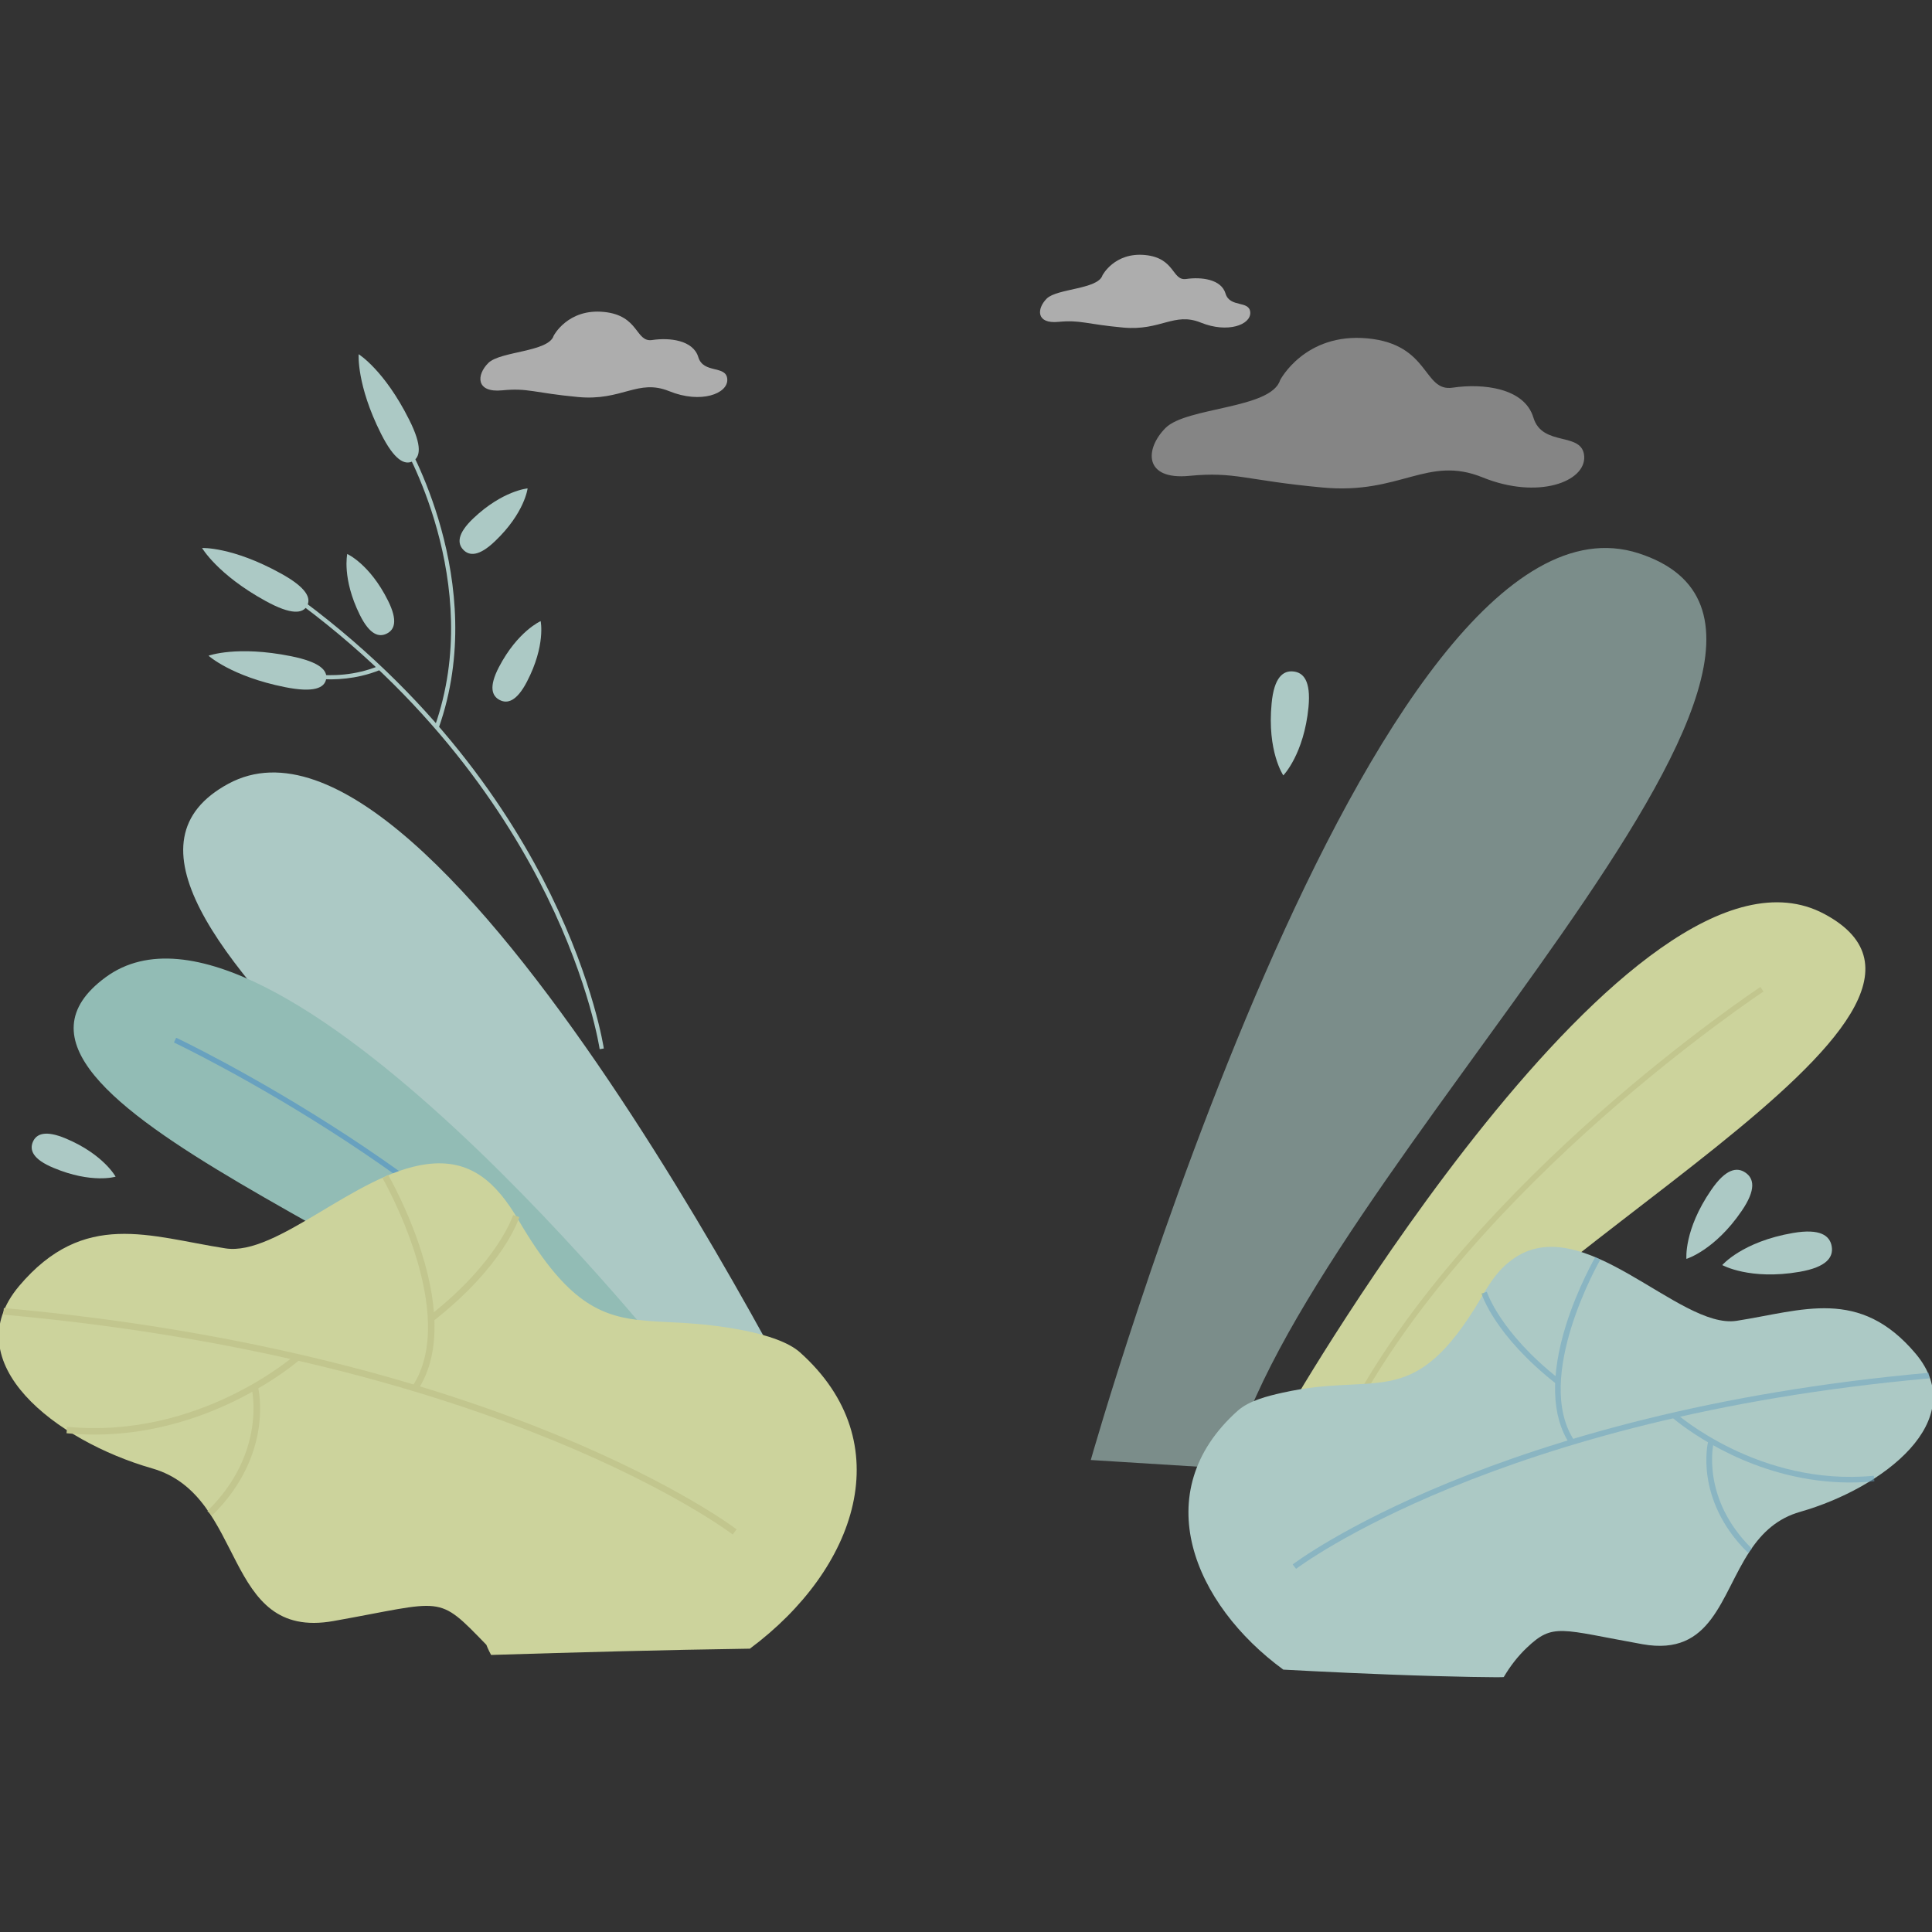 <?xml version="1.0" encoding="UTF-8" standalone="no"?>
<svg
   version="1.2"
   viewBox="0 0 2000 2000"
   width="2000"
   height="2000"
   id="svg340"
   sodipodi:docname="lady-1.svg"
   inkscape:version="1.1.2 (0a00cf5339, 2022-02-04)"
   xmlns:inkscape="http://www.inkscape.org/namespaces/inkscape"
   xmlns:sodipodi="http://sodipodi.sourceforge.net/DTD/sodipodi-0.dtd"
   xmlns="http://www.w3.org/2000/svg"
   xmlns:svg="http://www.w3.org/2000/svg"
   xmlns:rdf="http://www.w3.org/1999/02/22-rdf-syntax-ns#"
   xmlns:cc="http://creativecommons.org/ns#"
   xmlns:dc="http://purl.org/dc/elements/1.1/">
  <rect x="0" y="0" width="2000" height="2000" fill="#333333" stroke="none"/>
  <defs
     id="defs344" />
  <sodipodi:namedview
     id="namedview342"
     pagecolor="#ffffff"
     bordercolor="#666666"
     borderopacity="1.0"
     inkscape:pageshadow="2"
     inkscape:pageopacity="0.0"
     inkscape:pagecheckerboard="0"
     showgrid="false"
     inkscape:zoom="0.19538043"
     inkscape:cx="2315.9944"
     inkscape:cy="1082.5035"
     inkscape:window-width="1538"
     inkscape:window-height="936"
     inkscape:window-x="0"
     inkscape:window-y="0"
     inkscape:window-maximized="1"
     inkscape:current-layer="svg340" />
  <title
     id="title2">15248604_Young woman holding big heart-ai</title>
  <style
     id="style4">
		.s0 { fill: #ffffff } 
		.s1 { fill: #daebe8 } 
		.s2 { fill: #acc9c5 } 
		.s3 { fill: #92bcb5 } 
		.s4 { fill: #68a1bf } 
		.s5 { fill: #ccd39c } 
		.s6 { fill: #c2c68e } 
		.s7 { fill: #331832 } 
		.s8 { fill: #73b3ce } 
		.s9 { fill: #ec865c } 
		.s10 { fill: #ffb27d } 
		.s11 { fill: #e9845c } 
		.s12 { fill: #080435 } 
		.s13 { fill: #92a5e6 } 
		.s14 { fill: #ef8062 } 
		.s15 { fill: #ffc9bc } 
		.s16 { fill: #d05f47 } 
	</style>
  <g
     id="g1821"
     transform="translate(-251.884,29.024)">
    <g
       id="_Artboards_" />
    <g
       id="g13"
       style="opacity:0.4"
       transform="translate(-137.242,2.669)">
      <path
         id="path11"
         class="s0"
         d="m 1714.3,361.8 c 0,0 25.6,-49.4 90.6,-43.2 64.9,6.2 57.2,55.7 88.1,51 30.9,-4.6 74.2,0 83.5,31 9.3,30.9 51,13.9 52.6,40.2 1.5,26.3 -48,44.9 -105.2,21.7 -57.2,-23.2 -85,18 -165.4,10.5 -80.4,-7.4 -90.4,-16.7 -138,-12.1 -47.6,4.7 -46.4,-27.9 -24.8,-49.6 21.7,-21.7 109.3,-19.6 118.6,-49.5 z" />
    </g>
    <g
       id="g17"
       style="opacity:0.6"
       transform="translate(-137.242,2.669)">
      <path
         id="path15"
         class="s0"
         d="m 962.3,315.8 c 0,0 14.6,-28.2 51.7,-24.6 37.1,3.5 32.7,31.7 50.3,29.1 17.7,-2.7 42.4,0 47.7,17.7 5.3,17.6 29.1,7.9 30,22.9 0.9,15 -27.4,25.6 -60,12.4 -32.7,-13.3 -48.6,10.3 -94.5,6 -45.9,-4.3 -51.6,-9.6 -78.7,-6.9 -27.2,2.6 -26.6,-16 -14.2,-28.3 12.4,-12.4 62.4,-11.2 67.7,-28.3 z" />
    </g>
    <g
       id="g21"
       style="opacity:0.6"
       transform="translate(-137.242,2.669)">
      <path
         id="path19"
         class="s0"
         d="m 1530.4,253.3 c 0,0 12.4,-24 44,-21 31.6,3 27.8,27.1 42.8,24.8 15.1,-2.2 36.1,0 40.6,15.1 4.5,15 24.8,6.7 25.6,19.5 0.7,12.8 -23.3,21.8 -51.1,10.6 -27.8,-11.3 -41.4,8.7 -80.5,5.1 -39,-3.6 -43.9,-8.1 -67,-5.9 -23.2,2.3 -22.6,-13.6 -12.1,-24.1 10.5,-10.5 53.1,-9.5 57.7,-24.1 z" />
    </g>
    <g
       id="g139"
       transform="translate(-137.242,2.669)">
      <g
         id="g77">
        <g
           id="g75">
          <g
             id="g25">
            <path
               id="path23"
               class="s2"
               d="m 901.5,528.6 c -16.6,15.9 -26.6,15.3 -32.8,8.8 -6.2,-6.5 -6.3,-16.6 10.3,-32.4 30.4,-28.9 56.3,-31.1 56.3,-31.1 0,0 -3,25.4 -33.8,54.7 z" />
          </g>
          <g
             id="g29">
            <path
               id="path27"
               class="s2"
               d="m 934.6,674 c -10.6,20.4 -20.3,23.1 -28.3,18.9 -8,-4.2 -11.3,-13.6 -0.7,-34 19.4,-37.2 43.2,-47.6 43.2,-47.6 0,0 5.4,25 -14.2,62.7 z" />
          </g>
          <g
             id="g73">
            <g
               id="g35">
              <g
                 id="g33">
                <path
                   id="path31"
                   class="s2"
                   d="m 1014.2,1053.7 -4.3,0.7 C 1009.8,1053.7 999.8,986.9 955.2,896 914.1,812.2 834.4,690.1 688,584.7 l 2.5,-3.5 c 147.2,105.9 227.4,228.7 268.7,313.1 44.8,91.4 54.9,158.8 55,159.4 z" />
              </g>
            </g>
            <g
               id="g41">
              <g
                 id="g39">
                <path
                   id="path37"
                   class="s2"
                   d="m 843.3,721.8 -4.1,-1.5 C 891.8,571.2 804.9,425.5 804,424.1 l 3.7,-2.3 c 0.9,1.5 88.9,148.9 35.6,300 z" />
              </g>
            </g>
            <g
               id="g47">
              <g
                 id="g45">
                <path
                   id="path43"
                   class="s2"
                   d="m 763.4,667.9 c -43.1,10.1 -80.7,-3.8 -81.1,-4 l 1.5,-4 c 0.5,0.2 48.7,17.9 97.6,-2.3 l 1.7,4 c -6.7,2.8 -13.3,4.8 -19.7,6.3 z" />
              </g>
            </g>
            <g
               id="g53">
              <g
                 id="g51">
                <path
                   id="path49"
                   class="s2"
                   d="m 679.6,561.8 c 27.2,14.9 31.7,25.8 27.4,33.7 -4.4,7.9 -16,9.8 -43.2,-5.2 -49.5,-27.2 -65.5,-54.7 -65.5,-54.7 0,0 31.1,-1.5 81.3,26.2 z" />
              </g>
            </g>
            <g
               id="g59">
              <g
                 id="g57">
                <path
                   id="path55"
                   class="s2"
                   d="m 690.4,647.6 c 30.4,6.1 38.1,15 36.3,23.9 -1.8,8.8 -12.3,14.2 -42.7,8.1 -55.4,-11.1 -79,-32.5 -79,-32.5 0,0 29.2,-10.8 85.4,0.5 z" />
              </g>
            </g>
            <g
               id="g65">
              <g
                 id="g63">
                <path
                   id="path61"
                   class="s2"
                   d="m 790.9,590.3 c 10.2,20.6 6.7,29.9 -1.4,33.9 -8.1,4.1 -17.7,1.2 -27.9,-19.4 -18.6,-37.6 -13,-63 -13,-63 0,0 23.4,10.4 42.3,48.5 z" />
              </g>
            </g>
            <g
               id="g71">
              <g
                 id="g69">
                <path
                   id="path67"
                   class="s2"
                   d="m 812.6,402.6 c 14,27.7 11.6,39.2 3.5,43.3 -8,4 -18.7,-1 -32.6,-28.7 -25.4,-50.5 -23.1,-82.2 -23.1,-82.2 0,0 26.5,16.3 52.2,67.6 z" />
              </g>
            </g>
          </g>
        </g>
      </g>
      <g
         id="g81">
        <path
           id="path79"
           class="s2"
           d="m 1248.7,1482.3 c 0,0 -404.5,-820.8 -623.1,-702.7 -218.6,118.1 392.9,490 503.1,732.6 z" />
      </g>
      <g
         id="g93">
        <g
           id="g85">
          <path
             id="path83"
             class="s3"
             d="m 1093.5,1388.7 c 0,0 -422.8,-535.4 -595.1,-408.7 -172.3,126.8 379.9,292.4 497,452.4 z" />
        </g>
        <g
           id="g91">
          <g
             id="g89">
            <path
               id="path87"
               class="s4"
               d="M 1038.8,1413.6 C 960,1301.7 836.5,1208.1 746.8,1149.3 649.6,1085.6 570,1047.9 569.2,1047.5 l 2.3,-4.9 c 0.8,0.3 80.7,38.2 178.3,102.1 90.1,59.1 214.2,153.1 293.5,265.8 z" />
          </g>
        </g>
      </g>
      <g
         id="g133">
        <g
           id="g99">
          <g
             id="g97">
            <path
               id="path95"
               class="s5"
               d="m 1165.4,1675 c -89.5,1.3 -176.7,3.7 -267.9,6.5 -3.4,-6.3 -4.9,-10.5 -4.9,-10.5 -51.5,-53.1 -42.6,-45.2 -158.3,-24.6 -115.8,20.5 -89.1,-129.7 -187.6,-158 -99.6,-28.5 -204.6,-109.4 -137.8,-188.8 67.1,-79.5 135,-51.2 213.5,-39 53.5,8.4 135,-77.4 208.1,-87.1 45.6,-6.1 72.1,18.5 95.2,57.6 q 0,0 0,0 c 47.3,80.8 80.8,98.2 122.9,103.5 14.1,1.7 28.2,2.1 48.3,3.2 31.9,1.9 96.6,9.2 120.4,30.5 104.4,93.4 58.6,224.5 -51.9,306.7 z" />
          </g>
        </g>
        <g
           id="g131">
          <g
             id="g105">
            <g
               id="g103">
              <path
                 id="path101"
                 class="s6"
                 d="m 1147.6,1556.8 4.1,-5.3 c -2.4,-1.8 -241.1,-182.5 -758.6,-229.1 l -0.6,6.8 c 515.6,46.3 752.7,225.8 755.1,227.6 z" />
            </g>
          </g>
          <g
             id="g111">
            <g
               id="g109">
              <path
                 id="path107"
                 class="s6"
                 d="m 838.4,1335.3 c 72.4,-57 87.7,-105.1 88.3,-107.1 l -6.4,-2 c -0.2,0.5 -15.5,48.2 -86.1,103.8 z" />
            </g>
          </g>
          <g
             id="g117">
            <g
               id="g115">
              <path
                 id="path113"
                 class="s6"
                 d="m 821.7,1407 c 21.5,-32.5 22.9,-81.4 4.1,-141.4 -14,-44.9 -34.6,-80.7 -34.9,-81.1 l -5.8,3.4 c 0.8,1.4 80.3,140.5 31,215.4 z" />
            </g>
          </g>
          <g
             id="g123">
            <g
               id="g121">
              <path
                 id="path119"
                 class="s6"
                 d="m 686.1,1386.3 c 8.6,-6.3 13.3,-10.4 13.5,-10.6 l -4.5,-5 c -1,0.8 -99.9,87.8 -236.5,74.6 l -0.6,6.7 c 110,10.6 196.1,-42.4 228.1,-65.7 z" />
            </g>
          </g>
          <g
             id="g129">
            <g
               id="g127">
              <path
                 id="path125"
                 class="s6"
                 d="m 608.5,1537.3 c 33.6,-32.7 44.8,-66.9 48.3,-89.9 3.8,-25 -0.3,-42 -0.5,-42.7 l -6.5,1.6 c 0.1,0.7 15.4,66.2 -46,126.2 z" />
            </g>
          </g>
        </g>
      </g>
      <g
         id="g137">
        <path
           id="path135"
           class="s2"
           d="m 444.6,1177.3 c -21.5,-8.9 -25,-18.4 -21.5,-26.8 3.5,-8.4 12.8,-12.6 34.2,-3.6 39,16.4 51.5,39.5 51.5,39.5 0,0 -24.6,7.5 -64.2,-9.1 z" />
      </g>
    </g>
    <g
       id="g209"
       transform="translate(-137.242,2.669)">
      <g
         id="g143"
         style="opacity:0.6">
        <path
           id="path141"
           class="s2"
           d="m 1518.3,1479.7 c 0,0 291.2,-1028.1 567.2,-938.6 276,89.5 -347.8,645.7 -423,947.6 z" />
      </g>
      <g
         id="g155">
        <g
           id="g147">
          <path
             id="path145"
             class="s5"
             d="m 1724.4,1425.8 c 0,0 356.3,-616.4 553.2,-511.4 197,105 -348.5,359 -445.4,541.8 z" />
        </g>
        <g
           id="g153">
          <g
             id="g151">
            <path
               id="path149"
               class="s6"
               d="m 1784.6,1443.3 c 64.6,-127.4 178.1,-242.6 261.9,-316.8 90.9,-80.4 167.4,-131.3 168.2,-131.8 l -3.2,-4.7 c -0.8,0.5 -77.6,51.5 -168.8,132.2 -84.2,74.5 -198.2,190.3 -263.2,318.5 z" />
          </g>
        </g>
      </g>
      <g
         id="g195">
        <g
           id="g161">
          <g
             id="g159">
            <path
               id="path157"
               class="s2"
               d="m 2252.5,1533.4 c -22.8,6.5 -38.8,20.7 -51.8,40.4 -30.6,46 -39.1,109.4 -111.2,96.6 -84.9,-15.2 -92.5,-22.4 -119.8,3.6 -9.4,8.9 -17.3,19.2 -23.9,30.4 -0.3,0.5 -49.9,0 -118,-2.6 -61.2,-2.3 -108.8,-5.1 -110.2,-5.1 -92.4,-67.6 -141.8,-183.5 -47.2,-268 11.8,-10.5 30.8,-15.2 46.5,-18.7 96,-21.5 132.3,17.8 197.9,-85.7 12,-19 20,-37.4 39.2,-51.7 72.8,-54.2 173,72.3 232.9,63 68.1,-10.6 127.1,-35.1 185.3,34 57.9,68.9 -33.5,139.2 -119.7,163.8 z" />
          </g>
        </g>
        <g
           id="g193"
           style="opacity:0.5">
          <g
             id="g167">
            <g
               id="g165">
              <path
                 id="path163"
                 class="s4"
                 d="m 1730.8,1592.4 -3.5,-4.6 c 2,-1.6 209.3,-158.3 658.6,-198.4 l 0.5,5.8 c -447.6,40 -653.5,195.6 -655.6,197.2 z" />
            </g>
          </g>
          <g
             id="g173">
            <g
               id="g171">
              <path
                 id="path169"
                 class="s4"
                 d="m 1999.4,1400.3 c -62.9,-49.6 -76.1,-91.3 -76.7,-93 l 5.6,-1.7 c 0.2,0.4 13.4,41.8 74.7,90.1 z" />
            </g>
          </g>
          <g
             id="g179">
            <g
               id="g177">
              <path
                 id="path175"
                 class="s4"
                 d="m 2013.8,1462.6 c -18.6,-28.3 -19.8,-70.8 -3.5,-122.8 12.2,-38.9 30.2,-70 30.3,-70.3 l 5.1,2.9 c -0.7,1.2 -69.8,121.9 -27,187 z" />
            </g>
          </g>
          <g
             id="g185">
            <g
               id="g183">
              <path
                 id="path181"
                 class="s4"
                 d="m 2131.5,1444.6 c -7.4,-5.4 -11.5,-9 -11.7,-9.2 l 3.9,-4.3 c 0.9,0.8 86.7,76.3 205.2,64.9 l 0.6,5.8 c -95.6,9.2 -170.2,-36.9 -198,-57.2 z" />
            </g>
          </g>
          <g
             id="g191">
            <g
               id="g189">
              <path
                 id="path187"
                 class="s4"
                 d="m 2198.7,1575.8 c -29.1,-28.4 -38.8,-58.2 -41.8,-78.1 -3.3,-21.6 0.3,-36.4 0.5,-37.1 l 5.6,1.5 c -0.1,0.5 -13.4,57.4 39.8,109.5 z" />
            </g>
          </g>
        </g>
      </g>
      <g
         id="g199">
        <path
           id="path197"
           class="s2"
           d="m 1705.5,696.5 c 2.5,-27 11.9,-34.2 22.4,-33.1 10.6,1 18.3,9.8 15.8,36.7 -4.7,49 -26.1,70.9 -26.1,70.9 0,0 -16.9,-24.8 -12.1,-74.5 z" />
      </g>
      <g
         id="g203">
        <path
           id="path201"
           class="s2"
           d="m 2245.1,1244.7 c 28.3,-4.9 38.3,2.7 40.2,13.8 1.9,11.1 -5,21.5 -33.3,26.4 -51.6,8.9 -80,-7 -80,-7 0,0 20.7,-24.2 73.1,-33.2 z" />
      </g>
      <g
         id="g207">
        <path
           id="path205"
           class="s2"
           d="m 2160.4,1200.4 c 15.2,-22.4 26.9,-24.2 35.6,-18.2 8.8,6 11.3,17.5 -4,39.8 -27.8,40.7 -57.1,49.5 -57.1,49.5 0,0 -2.8,-29.9 25.5,-71.1 z" />
      </g>
    </g>
  </g>
</svg>
